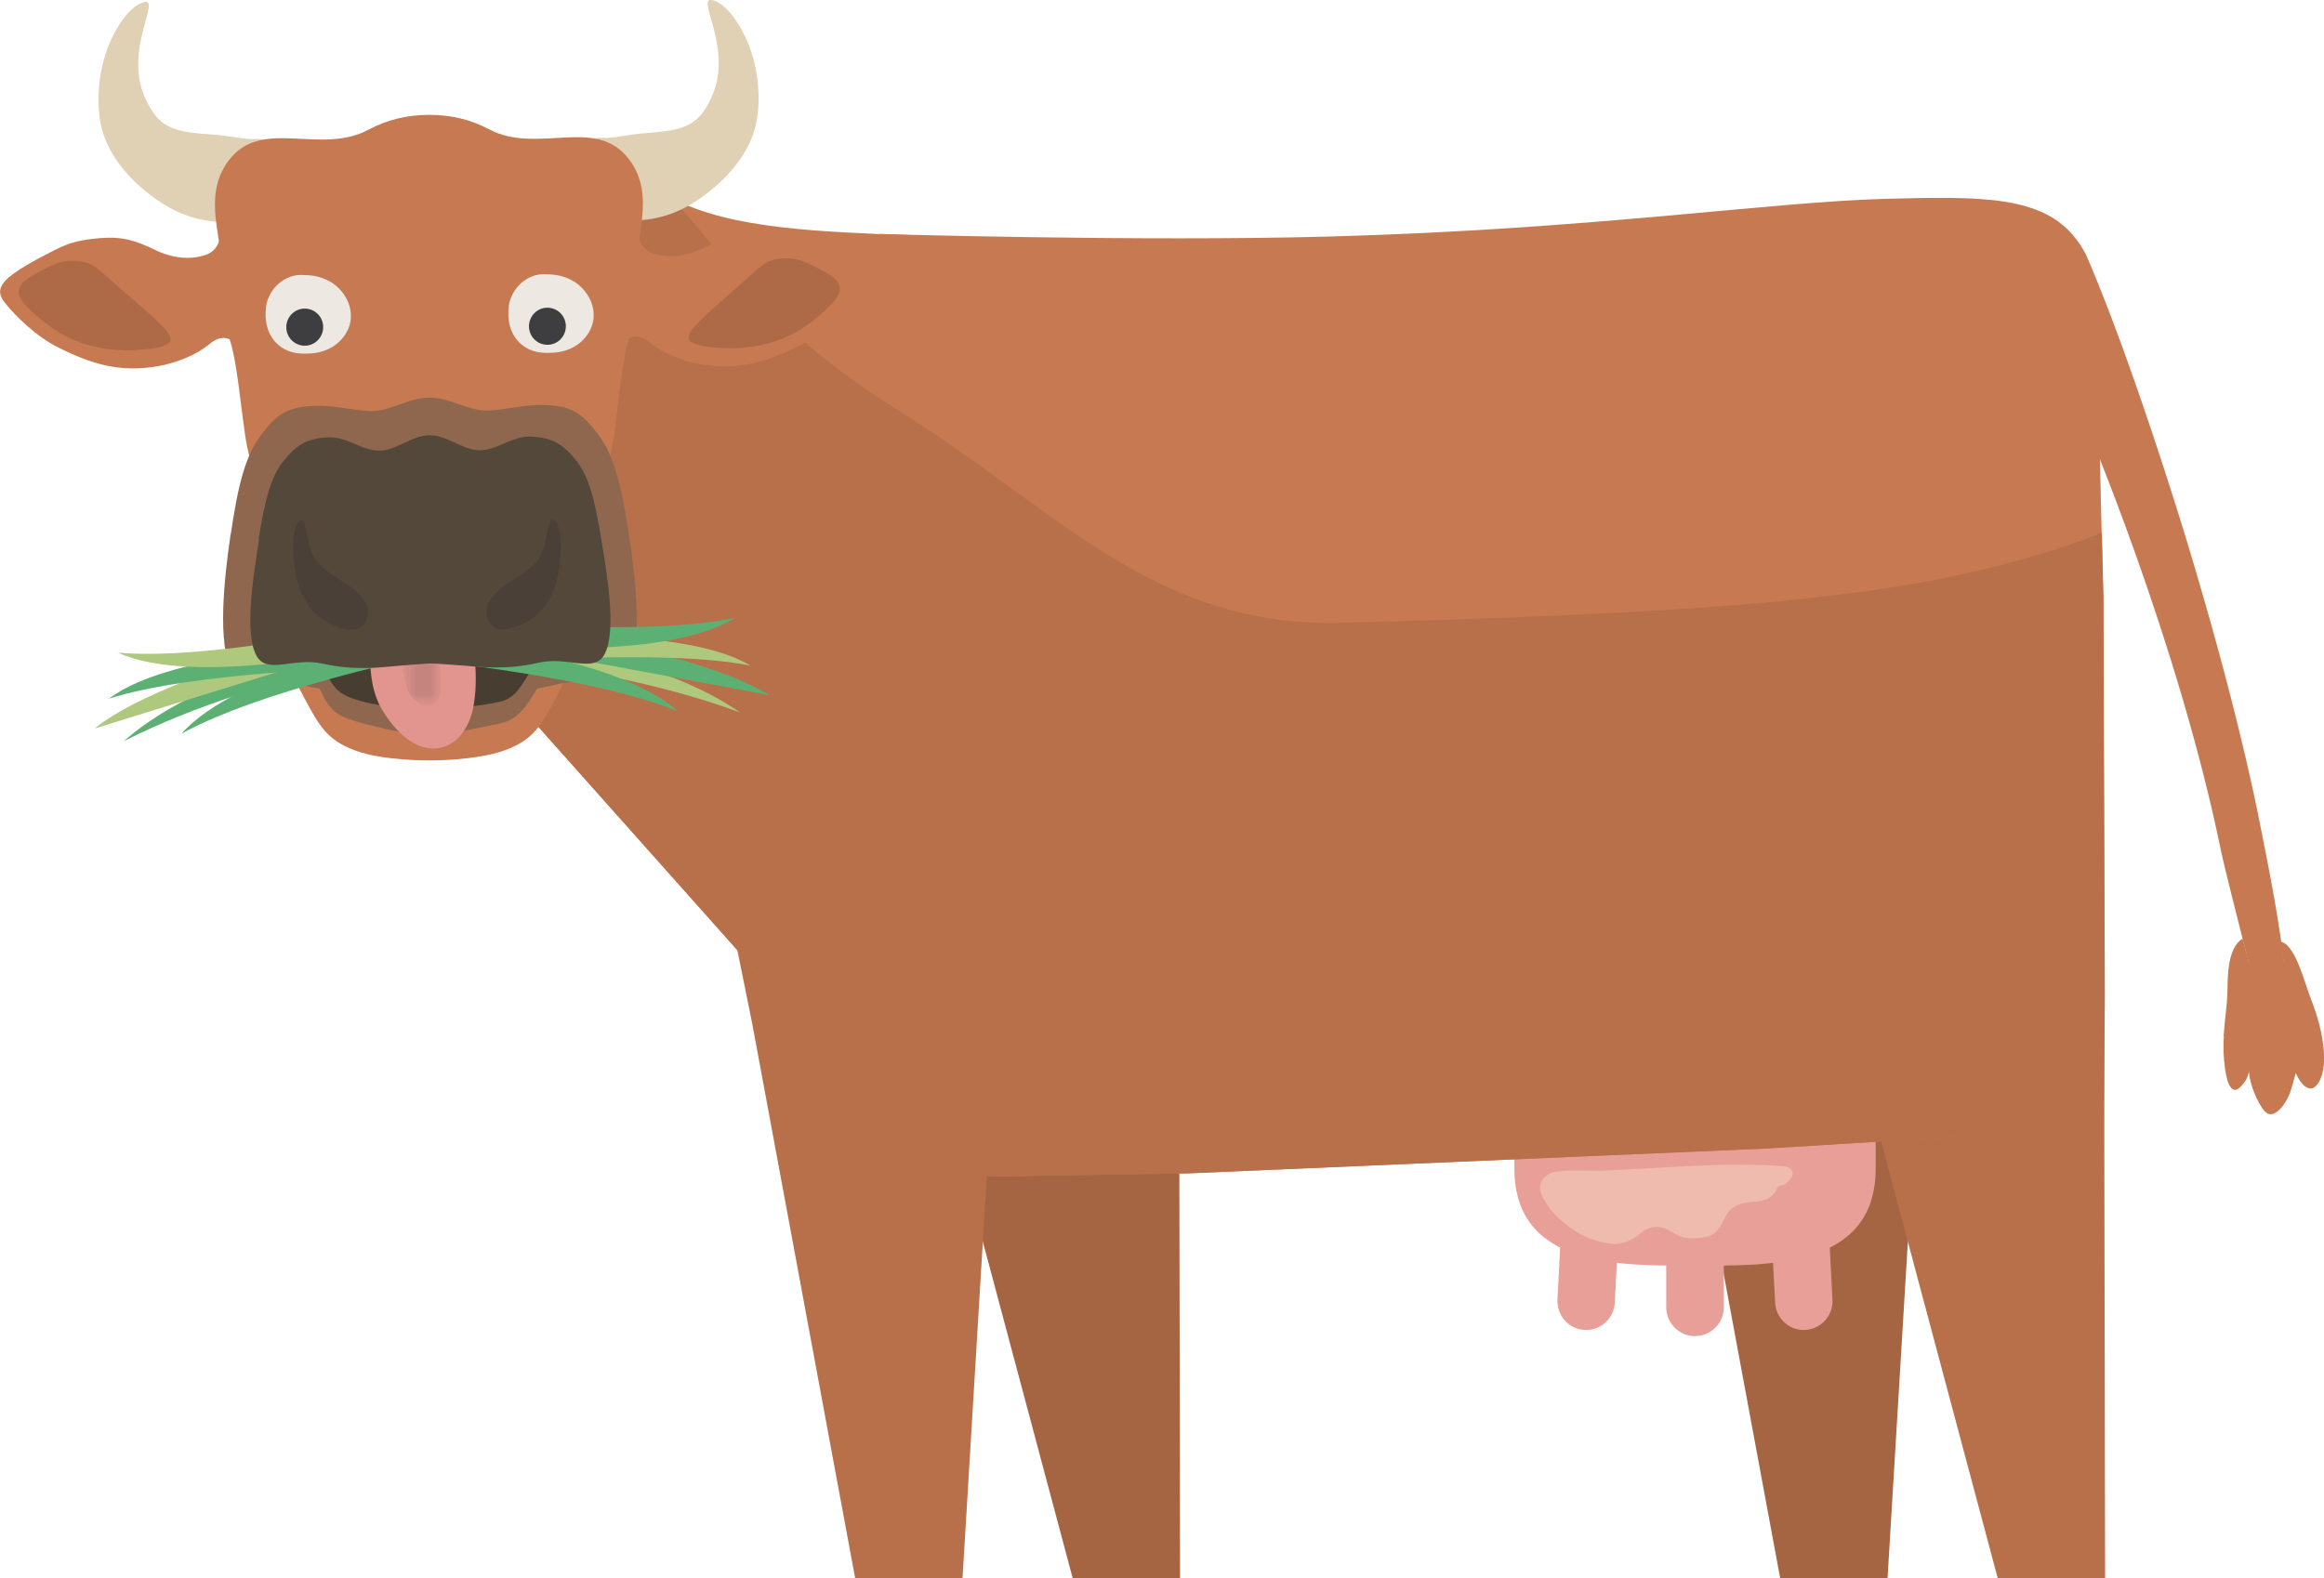 <svg xmlns="http://www.w3.org/2000/svg" width="159" height="108" viewBox="0 0 159 108" fill="none"><g clip-path="url(#clip0_300_1069)"><path d="M114.753 70.06L121.792 108H129.14L131.475 69.311L114.753 70.06Z" fill="#A56542"/><path d="M63.261 70.06L73.389 108H80.736L80.668 69.311L63.261 70.06Z" fill="#A56542"/><path d="M126.548 70.06L136.676 108H144.023L143.955 69.311L126.548 70.06Z" fill="#B7704A"/><path d="M103.608 71.36C103.608 64.49 109.142 58.92 115.968 58.92C122.793 58.92 128.327 64.49 128.327 71.36V79.969C128.327 86.839 120.912 86.615 115.968 86.615C111.024 86.615 103.608 86.83 103.608 79.969V71.36Z" fill="#E89F98"/><path d="M115.968 91.118C116.874 91.118 117.618 90.377 117.618 89.456V84.48C117.618 83.568 116.883 82.819 115.968 82.819C115.052 82.819 114.317 83.559 114.317 84.48V89.456C114.317 90.369 115.052 91.118 115.968 91.118Z" fill="#E89F98"/><path d="M115.968 91.118C116.874 91.118 117.618 90.377 117.618 89.456V84.48C117.618 83.568 116.883 82.819 115.968 82.819C115.052 82.819 114.317 83.559 114.317 84.48V89.456C114.317 90.369 115.052 91.118 115.968 91.118Z" stroke="#E89F98" stroke-width="0.64" stroke-miterlimit="10"/><path d="M123.495 90.696C124.401 90.644 125.103 89.869 125.051 88.957L124.795 83.989C124.752 83.077 123.974 82.371 123.067 82.423C122.16 82.474 121.459 83.249 121.51 84.162L121.767 89.129C121.81 90.042 122.588 90.748 123.495 90.696Z" fill="#E89F98"/><path d="M123.495 90.696C124.401 90.644 125.103 89.869 125.051 88.957L124.795 83.989C124.752 83.077 123.974 82.371 123.067 82.423C122.16 82.474 121.459 83.249 121.51 84.162L121.767 89.129C121.81 90.042 122.588 90.748 123.495 90.696Z" stroke="#E89F98" stroke-width="0.64" stroke-miterlimit="10"/><path d="M108.432 90.696C109.339 90.748 110.117 90.042 110.16 89.129L110.416 84.162C110.459 83.249 109.766 82.466 108.86 82.423C107.953 82.371 107.175 83.077 107.132 83.989L106.875 88.957C106.833 89.869 107.525 90.653 108.432 90.696Z" fill="#E89F98"/><path d="M108.432 90.696C109.339 90.748 110.117 90.042 110.16 89.129L110.416 84.162C110.459 83.249 109.766 82.466 108.86 82.423C107.953 82.371 107.175 83.077 107.132 83.989L106.875 88.957C106.833 89.869 107.525 90.653 108.432 90.696Z" stroke="#E89F98" stroke-width="0.64" stroke-miterlimit="10"/><path d="M143.647 30.571L143.895 40.893L143.989 68.252L143.912 77.18L129.739 78.049L120.911 78.592L81.36 80.296L55.768 80.701L55.435 78.041C55.435 78.041 53.835 65.385 53.733 64.499C53.048 58.627 51.44 47.66 50.08 38.637L60.216 16.013C60.216 16.013 78.093 16.547 91.051 16.185C109.048 15.686 121.254 13.792 129.183 13.602C135.427 13.447 139.789 13.353 142.047 16.374C142.175 16.547 142.278 16.641 142.629 17.27C143.116 18.122 143.527 26.292 143.629 30.571" fill="#C77A51"/><path d="M51.466 70.06L58.506 108H65.853L68.188 69.311L50.089 63.25L51.466 70.06Z" fill="#B7704A"/><path d="M60.225 16.021C53.938 15.755 47.942 15.333 44.546 12.629C41.724 10.382 38.277 26.843 34.984 34.298C31.691 41.754 30.048 42.124 30.048 42.124L51.851 66.608L64.194 73.512L81.061 74.287L78.615 16.624C78.615 16.624 65.981 16.262 60.208 16.013" fill="#C77A51"/><path d="M30.057 42.124C30.057 42.124 31.699 41.754 34.992 34.298C38.285 26.843 40.552 10.357 44.555 12.629C48.327 14.773 50.311 21.152 61.38 28.031C72.371 34.867 78.897 42.985 91.855 42.623C109.852 42.124 122.22 41.538 131.483 39.851C139.182 38.448 143.8 36.459 143.8 36.459L143.912 40.901L144.006 68.261L143.929 77.188L129.756 78.058L120.929 78.6L81.377 80.296L55.785 80.709L55.452 78.049C55.452 78.049 54.682 71.928 54.169 67.899L51.868 66.617L30.065 42.133L30.057 42.124Z" fill="#B7704A"/><path d="M106.576 80.184C107.192 80.081 107.816 80.098 108.432 80.115C109.082 80.133 109.724 80.115 110.382 80.081C114.248 79.917 118.183 79.521 122.041 79.814C122.357 79.84 122.631 80.004 122.648 80.313C122.656 80.477 122.554 80.658 122.4 80.77C122.306 80.916 122.177 81.037 121.981 81.097C121.639 81.209 121.69 81.097 121.544 81.415C121.279 81.992 120.689 82.207 120.03 82.242C119.329 82.285 118.645 82.423 118.226 82.974C117.918 83.378 117.815 83.86 117.456 84.248C117.02 84.713 116.284 84.747 115.702 84.747C114.992 84.747 114.59 84.403 114.009 84.11C113.496 83.852 112.803 83.955 112.375 84.299C111.836 84.738 111.349 85.074 110.587 85.126C109.86 85.169 108.671 84.773 108.098 84.446C107.628 84.179 106.217 83.284 105.541 81.923C105.096 81.037 105.567 80.331 106.567 80.158" fill="#EFBBAE"/><path d="M142.595 28.797C142.595 28.797 149.001 43.76 151.978 58.343C152.294 59.876 154.569 68.691 154.569 68.691C155.373 71.816 156.862 71.618 156.451 67.469C156.041 63.319 155.125 58.955 154.663 56.596C153.492 50.587 151.225 41.978 148.539 33.575C144.861 22.056 142.663 17.313 142.663 17.313L142.586 28.806L142.595 28.797Z" fill="#C77A51"/><path d="M152.132 70.895C152.217 69.621 152.371 68.95 152.397 67.675C152.414 66.995 152.371 64.852 153.432 64.24C153.432 64.24 153.894 65.971 154.116 66.711C154.458 67.882 155.219 70.112 155.887 69.595C156.425 69.182 156.117 67.624 156.229 66.496C156.314 65.644 155.981 64.438 155.981 64.438C157.024 64.533 157.666 67.254 158.11 68.381C158.555 69.518 158.906 70.74 158.991 71.963C159.034 72.565 159 73.314 158.743 73.874C158.247 74.959 157.554 74.451 157.144 73.59C157.118 73.538 157.093 73.486 157.067 73.443C156.956 73.839 156.75 74.64 156.579 75.019C156.203 75.82 155.485 76.646 154.946 76.052C154.415 75.466 153.876 74.046 153.868 73.314C153.782 73.779 153.594 74.046 153.329 74.339C152.91 74.804 152.679 74.519 152.525 74.27C152.32 73.925 152.037 72.496 152.149 70.904" fill="#C77A51"/><path d="M58.428 20.498C57.736 21.402 56.282 22.848 54.819 23.589C52.527 24.751 50.585 25.371 47.985 24.932C46.77 24.725 45.376 24.2 44.427 23.425C43.374 22.556 42.707 23.399 42.707 23.399L43.674 16.073C43.674 16.073 43.734 17.046 44.717 17.356C45.71 17.666 46.873 17.588 48.13 16.977C49.439 16.331 50.337 16.021 51.911 16.142C53.716 16.28 54.297 16.59 55.247 17.063C56.188 17.537 57.864 18.406 58.42 19.043C58.899 19.594 58.805 20.024 58.446 20.498" fill="#C77A51"/><path d="M47.942 21.901C49.003 20.868 50.149 19.93 51.244 18.94C52.219 18.053 52.595 17.648 53.947 17.683C54.648 17.7 55.136 17.941 55.82 18.286C56.957 18.854 57.462 19.198 57.462 19.809C57.462 20.455 56.299 21.393 55.64 21.936C54.024 23.244 51.885 23.942 49.473 23.821C46.411 23.675 46.813 23.012 47.942 21.901Z" fill="#AE6A46"/><path d="M0.325 19.25C0.881 18.604 2.549 17.717 3.49 17.244C4.439 16.762 5.012 16.452 6.826 16.297C8.399 16.168 9.298 16.469 10.615 17.106C11.872 17.709 13.044 17.778 14.028 17.459C15.011 17.149 15.063 16.168 15.063 16.168L16.08 23.494C16.08 23.494 15.405 22.65 14.353 23.528C13.403 24.32 12.009 24.854 10.803 25.061C8.194 25.517 6.244 24.915 3.952 23.761C2.48 23.029 1.018 21.6 0.316 20.696C-0.051 20.231 -0.145 19.792 0.334 19.241" fill="#C77A51"/><path d="M10.82 22.039C9.751 21.006 8.596 20.085 7.493 19.095C6.509 18.217 6.133 17.812 4.781 17.855C4.08 17.881 3.592 18.113 2.917 18.475C1.779 19.052 1.283 19.405 1.283 20.007C1.283 20.653 2.455 21.591 3.122 22.116C4.756 23.416 6.894 24.097 9.306 23.959C12.368 23.787 11.958 23.124 10.82 22.03" fill="#AE6A46"/><path d="M18.125 10.425C17.783 11.373 17.381 13.421 16.825 14.308C16.517 14.79 16.183 15.255 15.456 15.221C13.591 15.135 12.086 14.756 10.119 13.215C8.716 12.113 7.442 10.589 6.98 8.859C6.586 7.369 6.655 5.148 7.373 3.263C7.912 1.851 8.87 0.413 9.836 0.146C11.085 -0.189 8.451 3.383 9.913 6.672C10.837 8.73 11.795 9.031 14.447 9.203C15.832 9.298 16.79 9.573 17.535 9.513C18.176 9.453 18.322 9.849 18.116 10.417" fill="#E0D0B4"/><path d="M41.125 9.435C41.869 9.496 42.827 9.212 44.213 9.108C46.873 8.91 47.822 8.609 48.729 6.543C50.175 3.246 47.514 -0.31 48.763 0.017C49.73 0.275 50.696 1.705 51.244 3.116C51.971 4.993 52.065 7.206 51.671 8.704C51.227 10.434 49.961 11.966 48.566 13.077C46.616 14.627 45.111 15.023 43.246 15.117C42.519 15.152 42.177 14.696 41.869 14.213C41.305 13.344 40.894 11.286 40.543 10.348C40.338 9.78 40.475 9.384 41.116 9.435" fill="#E0D0B4"/><path d="M15.636 11.002C17.877 7.981 21.88 10.658 25.207 8.876C26.516 8.179 27.85 7.869 29.33 7.86C30.818 7.86 32.152 8.153 33.461 8.85C36.797 10.606 40.783 7.903 43.041 10.908C44.965 13.456 43.28 16.478 43.708 18.122C43.99 19.224 43.357 22.142 43.05 23.098C42.528 24.734 42.357 27.402 41.989 29.933C41.638 32.335 40.022 36.244 40.03 38.99C40.03 41.444 38.952 44.681 38.559 46.23C38.054 48.185 37.25 47.263 36.249 48.365C34.881 49.872 34.872 49.984 32.323 50.294C31.699 50.371 30.604 50.423 29.467 50.423C28.329 50.423 27.234 50.389 26.61 50.32C24.061 50.027 24.052 49.915 22.675 48.417C21.666 47.324 20.862 48.253 20.349 46.299C19.938 44.75 18.835 41.521 18.826 39.068C18.817 36.321 17.175 32.422 16.808 30.02C16.423 27.488 16.234 24.82 15.704 23.193C15.388 22.237 14.738 19.327 15.011 18.225C15.422 16.581 13.728 13.568 15.627 11.002" fill="#C77A51"/><path d="M19.639 42.391C19.87 39.756 21.041 38.379 21.88 37.346C22.718 36.321 25.874 35.435 26.832 35.34C27.645 35.263 28.526 35.211 29.398 35.185C30.271 35.202 31.152 35.245 31.964 35.323C32.922 35.409 36.078 36.278 36.925 37.294C37.772 38.319 38.952 39.679 39.2 42.322C39.431 44.767 38.901 46.118 38.071 47.677C37.036 49.64 36.523 50.612 34.547 51.344C32.606 52.059 29.45 52.041 29.45 52.041C29.45 52.041 26.293 52.084 24.352 51.379C22.367 50.664 21.854 49.683 20.802 47.737C19.972 46.187 19.425 44.836 19.639 42.391Z" fill="#C77A51"/><path d="M15.79 36.554C16.277 33.248 16.773 31.199 17.86 29.77C18.86 28.444 19.553 27.928 21.11 27.798C22.726 27.669 23.77 28.04 25.215 28.126C26.661 28.212 27.858 27.222 29.372 27.213C30.878 27.213 32.084 28.186 33.529 28.091C34.975 27.996 36.019 27.618 37.635 27.738C39.192 27.85 39.885 28.367 40.894 29.684C41.989 31.104 42.502 33.153 43.007 36.45C43.486 39.558 43.99 43.949 42.981 45.895C42.143 47.513 40.398 46.256 38.097 46.833C35.36 47.513 33.281 47.573 32.05 47.479C30.912 47.392 30.159 47.315 29.432 47.289C28.705 47.324 27.953 47.401 26.815 47.496C25.583 47.599 23.505 47.547 20.768 46.893C18.467 46.342 16.73 47.608 15.875 45.989C14.849 44.044 15.328 39.644 15.781 36.537" fill="#8F674F"/><path d="M34.804 20.972C34.975 19.689 36.104 18.69 37.336 18.768C37.678 18.785 38.26 18.768 38.944 19.095C40.193 19.629 41.228 21.368 40.201 22.883C39.739 23.563 39.055 23.959 38.191 24.105C37.276 24.209 36.386 24.191 35.625 23.528C34.915 22.909 34.684 21.91 34.812 20.972" fill="#EDE8E2"/><path d="M36.19 22.332C36.19 23.029 36.754 23.597 37.456 23.597C38.157 23.597 38.713 23.02 38.713 22.323C38.713 21.626 38.148 21.058 37.447 21.058C36.754 21.058 36.19 21.634 36.19 22.332Z" fill="#3E3E40"/><path d="M18.193 21.023C18.364 19.74 19.493 18.742 20.725 18.819C21.067 18.837 21.649 18.819 22.333 19.146C23.582 19.68 24.617 21.419 23.59 22.934C23.128 23.614 22.444 24.011 21.58 24.157C20.665 24.26 19.776 24.243 19.014 23.58C18.304 22.96 18.073 21.962 18.202 21.023" fill="#EDE8E2"/><path d="M19.587 22.392C19.587 23.089 20.152 23.658 20.853 23.658C21.555 23.658 22.111 23.081 22.111 22.383C22.111 21.686 21.546 21.118 20.845 21.118C20.152 21.118 19.587 21.695 19.587 22.392Z" fill="#3E3E40"/><path d="M21.273 42.881C21.888 40.884 22.384 40.471 23.24 39.532C24.044 38.646 27.072 38.448 28.098 38.439C29.159 38.431 30.356 38.456 31.4 38.542C32.178 38.603 34.727 39.214 35.411 39.928C36.096 40.643 37.045 41.607 37.25 43.467C37.438 45.189 37.216 46.359 36.549 47.453C35.711 48.83 35.155 49.304 34.18 49.519C32.64 49.855 31.468 50.061 30.784 50.156C29.338 50.363 28.971 50.38 27.756 50.165C27.26 50.079 25.652 49.743 24.72 49.476C23.291 49.071 22.667 48.813 22.017 47.444C21.281 45.912 20.734 44.612 21.264 42.881" fill="#8F674F"/><path d="M21.264 41.22C21.88 39.223 22.376 38.809 23.231 37.871C24.035 36.984 27.063 36.786 28.09 36.778C29.15 36.769 30.348 36.795 31.391 36.881C32.169 36.941 34.718 37.553 35.403 38.267C36.087 38.982 37.036 39.946 37.242 41.805C37.43 43.527 36.994 44.784 36.326 45.877C35.488 47.255 35.146 47.814 34.171 48.03C32.631 48.365 31.451 48.4 30.775 48.495C29.33 48.701 28.962 48.718 27.747 48.503C27.251 48.417 25.643 48.254 24.711 47.987C23.282 47.582 22.872 47.238 22.222 45.869C21.486 44.336 20.725 42.95 21.255 41.22" fill="#473D31"/><path d="M29.261 39.042C30.271 39.042 33.05 39.162 32.597 41.427C32.067 44.104 32.845 45.507 32.417 48.193C31.896 51.516 28.705 52.722 26.182 48.641C24.822 46.437 25.335 43.028 26.079 41.065C26.704 39.429 28.072 39.042 29.253 39.042" fill="#E2958E"/><g style="mix-blend-mode:multiply" opacity="0.15"><mask id="mask0_300_1069" style="mask-type:luminance" maskUnits="userSpaceOnUse" x="27" y="43" width="4" height="6"><path d="M27.551 43.906H30.177V48.314H27.551V43.906Z" fill="white"/></mask><g mask="url(#mask0_300_1069)"><mask id="mask1_300_1069" style="mask-type:luminance" maskUnits="userSpaceOnUse" x="27" y="43" width="4" height="6"><path d="M27.551 43.906H30.177V48.314H27.551V43.906Z" fill="white"/></mask><g mask="url(#mask1_300_1069)"><path d="M29.954 43.94C29.954 43.94 30.151 44.93 30.177 47.04C30.202 49.011 28.209 48.46 27.782 46.928C27.209 44.853 27.893 43.906 27.893 43.906L29.954 43.949V43.94Z" fill="#231F20"/></g></g></g><path d="M24.848 42.838C24.848 42.838 42.22 42.881 50.636 48.761C39.671 44.672 24.677 44.354 24.677 44.354L24.848 42.838Z" fill="#AEC97D"/><path d="M25.438 41.607C25.438 41.607 46.103 43.441 52.629 47.573L25.335 42.485L25.438 41.607Z" fill="#5DB074"/><path d="M29.304 43.639C29.304 43.639 41.92 44.646 46.394 48.693C40.526 46.265 29.082 45.197 29.082 45.197L29.304 43.639Z" fill="#5DB074"/><path d="M32.717 43.863C32.717 43.863 46.163 42.46 51.346 45.55C45.119 44.328 32.811 45.438 32.811 45.438L32.725 43.863H32.717Z" fill="#AEC97D"/><path d="M32.58 44.078C32.58 44.078 45.162 45.438 50.303 42.288C44.093 43.579 32.648 42.503 32.648 42.503L32.58 44.078Z" fill="#5DB074"/><path d="M31.913 42.408C31.913 42.408 15.687 44.336 8.459 50.733C18.262 45.722 32.238 43.794 32.238 43.794L31.913 42.399V42.408Z" fill="#5DB074"/><path d="M31.229 41.323C31.229 41.323 12.12 45.275 6.475 49.855L31.425 42.141L31.229 41.332V41.323Z" fill="#AEC97D"/><path d="M27.833 43.639C27.833 43.639 16.157 45.946 12.411 50.216C17.629 47.315 28.209 45.068 28.209 45.068L27.841 43.63L27.833 43.639Z" fill="#5DB074"/><path d="M24.677 44.216C24.677 44.216 11.966 44.371 7.459 47.814C13.138 45.998 24.762 45.697 24.762 45.697L24.677 44.216Z" fill="#5DB074"/><path d="M24.822 44.405C24.822 44.405 13.215 47.04 8.074 44.664C14.011 45.197 24.591 42.942 24.591 42.942L24.831 44.405H24.822Z" fill="#AEC97D"/><path d="M17.697 36.898C18.116 34.272 18.501 32.637 19.433 31.5C20.289 30.45 20.99 30.028 22.324 29.933C23.71 29.83 24.6 30.768 25.84 30.837C27.08 30.906 28.098 29.796 29.39 29.787C30.681 29.787 31.708 30.889 32.948 30.812C34.188 30.734 35.069 29.787 36.455 29.882C37.781 29.977 38.49 30.381 39.354 31.431C40.295 32.568 40.689 34.195 41.125 36.821C41.535 39.291 42.211 43.243 41.347 44.801C40.629 46.093 38.824 44.896 36.857 45.352C34.522 45.895 32.742 45.619 31.69 45.55C30.715 45.481 30.074 45.421 29.458 45.404C28.842 45.43 28.192 45.49 27.226 45.567C26.174 45.645 24.394 45.938 22.051 45.413C20.083 44.973 18.279 46.179 17.56 44.896C16.688 43.346 17.338 39.386 17.723 36.915" fill="#53483A"/><path d="M34.043 40.471C34.727 39.782 36.258 39.154 36.848 38.267C37.481 37.303 37.43 35.297 37.858 35.564C38.362 35.874 38.439 37.105 38.302 38.525C38.097 40.609 37.242 41.891 36.036 42.554C35.454 42.873 33.855 43.613 33.393 42.416C33.076 41.59 33.444 41.074 34.034 40.471" fill="#4A4037"/><path d="M25.062 42.442C24.608 43.639 23 42.916 22.419 42.597C21.204 41.943 20.349 40.669 20.126 38.586C19.981 37.165 20.049 35.934 20.554 35.624C20.99 35.349 20.947 37.363 21.589 38.319C22.179 39.205 23.719 39.825 24.403 40.505C25.002 41.099 25.378 41.616 25.062 42.442Z" fill="#4A4037"/></g><defs><clipPath id="clip0_300_1069"><rect width="159" height="108" fill="white" transform="matrix(-1 0 0 1 159 0)"/></clipPath></defs></svg>